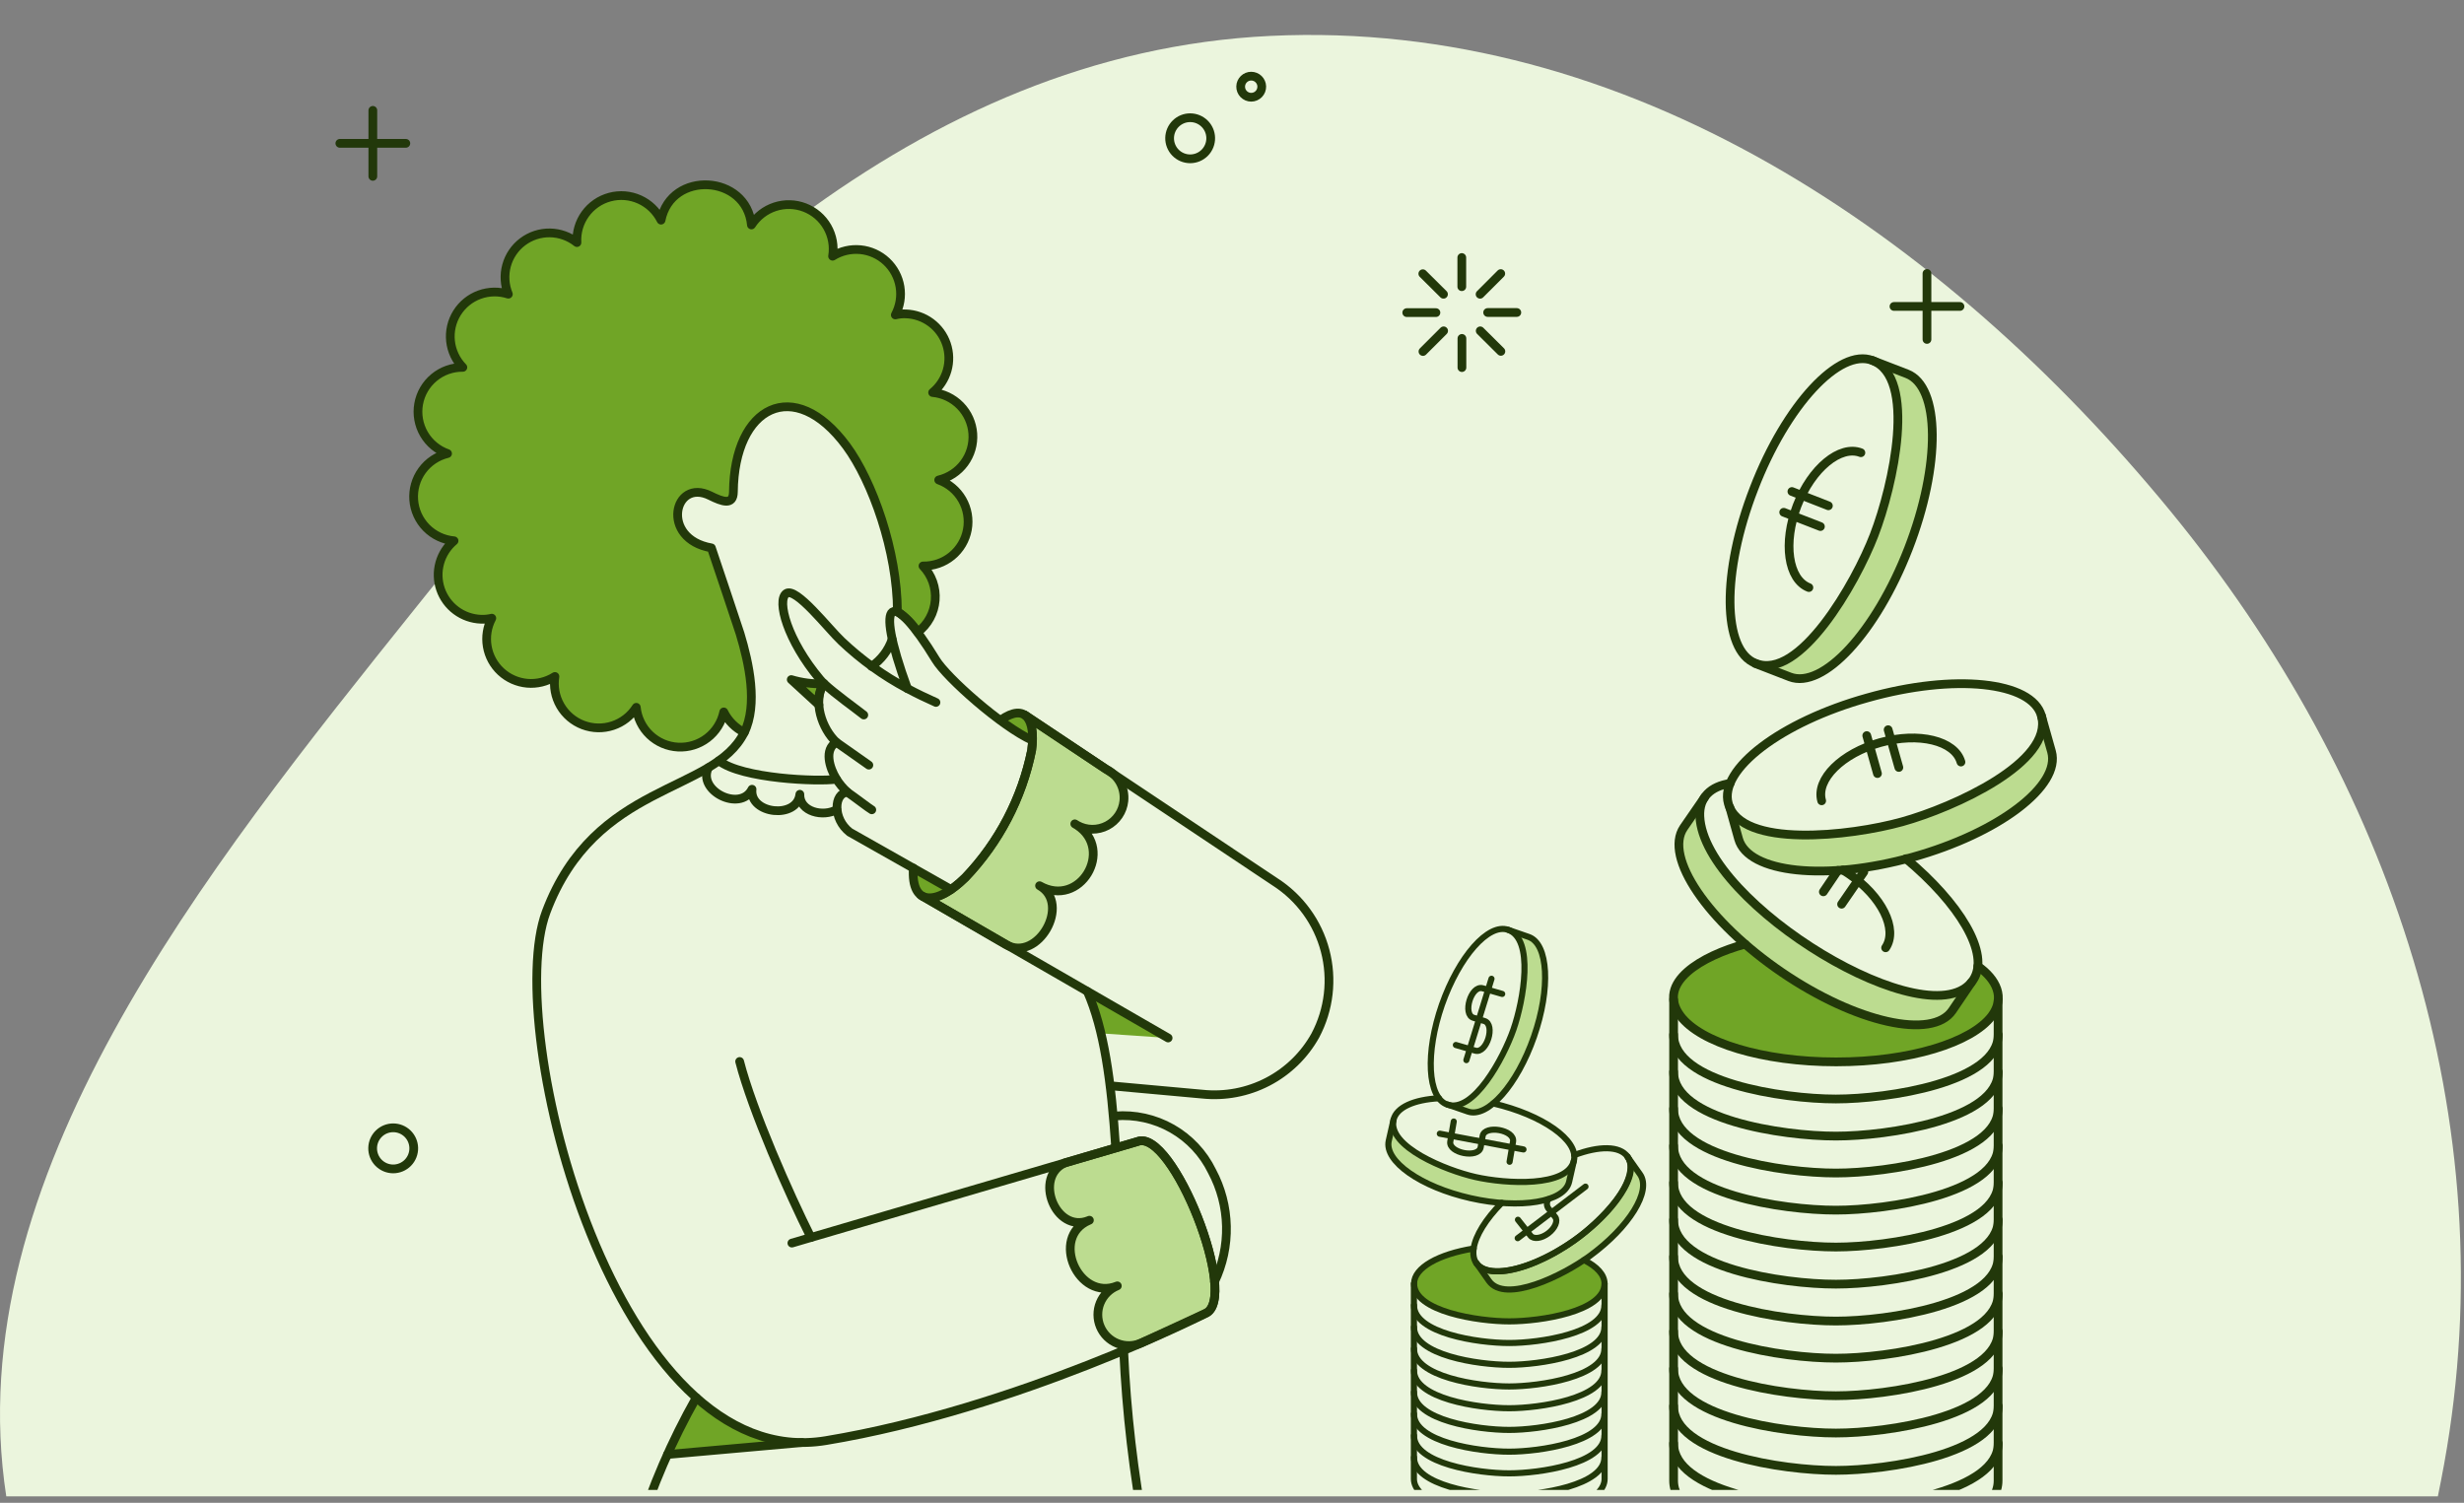 <svg width="282" height="172" viewBox="0 0 282 172" fill="none" xmlns="http://www.w3.org/2000/svg">
<rect x="0" y="0" width="282" height="172" fill="#808080" stroke="none"/>
<path fill-rule="evenodd" clip-rule="evenodd" d="M279.724 167.571C286.862 128.246 273.585 89.138 248.322 58.401C222.432 26.901 186.295 2.143 145.374 4.11C104.934 6.053 74.215 36.312 48.833 67.988C48.439 68.479 48.045 68.971 47.649 69.465C23.315 99.822 -4.876 134.99 0.718 171.26H279.008C279.262 170.032 279.5 168.802 279.724 167.571Z" fill="#EBF5DD"/>
<g clip-path="url(#clip0_31254_181278)">
<path d="M223.927 113.272C220.327 114.472 213.199 112.312 206.243 107.588C199.307 102.836 194.676 97.004 194.483 93.212C194.42 92.443 194.614 91.674 195.035 91.028L192.659 94.532C190.379 97.892 195.396 105.308 203.891 111.092C212.363 116.876 221.123 118.819 223.403 115.46L225.779 111.956C225.335 112.598 224.68 113.064 223.927 113.272Z" fill="#BCDC90"/>
<path d="M218.216 42.589L214.256 41.053C214.973 41.351 215.566 41.886 215.936 42.569C217.957 45.809 217.452 53.224 214.42 61.072C211.372 68.921 206.764 74.728 203.092 75.784C202.354 76.01 201.563 75.994 200.836 75.737L204.796 77.271C208.585 78.737 214.684 72.159 218.38 62.584C222.104 53.01 222.008 44.058 218.216 42.589Z" fill="#BCDC90"/>
<path d="M234.751 85.813L233.636 81.867C233.795 82.57 233.723 83.307 233.431 83.966C232.042 87.517 225.799 91.573 217.687 93.829C209.575 96.103 202.135 95.869 199.111 93.565C198.475 93.126 198.009 92.482 197.791 91.741L198.943 95.821C200.047 99.737 208.951 100.669 218.839 97.909C228.727 95.149 235.855 89.725 234.751 85.813Z" fill="#BCDC90"/>
<path d="M226.326 110.37C226.294 110.936 226.112 111.481 225.798 111.954L223.422 115.458C221.142 118.818 212.406 116.874 203.91 111.09C202.449 110.091 201.047 109.009 199.71 107.85C194.766 109.194 191.526 111.426 191.526 113.97C191.526 119.414 204.032 121.338 210.102 121.338C216.254 121.338 228.678 119.424 228.678 113.97C228.599 113.226 228.345 112.512 227.936 111.886C227.527 111.261 226.975 110.741 226.326 110.37Z" fill="#70A526"/>
<path d="M220.538 31.298V38.849" stroke="#22380A" stroke-linecap="round" stroke-linejoin="round"/>
<path d="M216.763 35.073H224.314" stroke="#22380A" stroke-linecap="round" stroke-linejoin="round"/>
<path d="M42.67 12.631V20.183" stroke="#22380A" stroke-linecap="round" stroke-linejoin="round"/>
<path d="M38.895 16.406H46.446" stroke="#22380A" stroke-linecap="round" stroke-linejoin="round"/>
<path d="M127.743 88.911C127.414 88.537 127.011 88.235 126.56 88.024L117.266 81.83C118.074 82.375 118.339 83.878 118.071 85.862C116.967 91.339 114.334 96.391 110.479 100.435C108.609 102.274 106.8 103.111 105.675 102.611L115.135 108.115C118.783 110.179 122.623 103.433 118.975 101.369C123.604 104.001 127.567 97.27 123.293 94.464C123.195 94.41 123.099 94.352 123.007 94.289C123.106 94.346 123.201 94.404 123.293 94.464C124.075 94.892 124.987 95.017 125.855 94.815C126.341 94.702 126.798 94.489 127.197 94.191C127.596 93.892 127.929 93.513 128.174 93.079C128.545 92.426 128.703 91.674 128.626 90.926C128.549 90.179 128.241 89.475 127.745 88.911H127.743Z" fill="#BCDC90"/>
<path d="M117.266 81.83L126.561 88.025C127.241 88.343 127.805 88.865 128.175 89.518C128.545 90.172 128.703 90.924 128.626 91.671C128.564 92.264 128.357 92.832 128.022 93.325C127.688 93.818 127.237 94.221 126.709 94.498C126.181 94.774 125.593 94.916 124.997 94.91C124.401 94.904 123.816 94.751 123.294 94.464M117.266 81.83C118.075 82.376 118.34 83.879 118.072 85.862C116.967 91.339 114.335 96.392 110.479 100.435C108.61 102.274 106.801 103.112 105.676 102.612M117.266 81.83L117.254 81.821M123.294 94.464C127.567 97.271 123.605 104.001 118.975 101.37C122.623 103.434 118.783 110.179 115.135 108.115L105.676 102.612M123.294 94.464C123.196 94.411 123.1 94.353 123.007 94.29C123.107 94.347 123.202 94.405 123.294 94.464ZM105.676 102.612L105.393 102.446C105.481 102.512 105.576 102.567 105.676 102.612Z" stroke="#22380A" stroke-linecap="round" stroke-linejoin="round"/>
<path d="M121.903 133.079C118.228 134.678 120.816 141.234 124.615 139.683C120.163 141.596 123.418 148.953 127.848 147.179C127.196 147.447 126.639 147.903 126.247 148.488C125.855 149.074 125.646 149.763 125.647 150.467C125.649 151.057 125.798 151.638 126.081 152.155C126.363 152.673 126.771 153.112 127.266 153.433C127.762 153.753 128.329 153.945 128.917 153.991C129.505 154.037 130.096 153.936 130.635 153.696L137.937 150.332C141.945 148.748 134.192 129.066 130.184 130.65L121.903 133.079Z" fill="#BCDC90"/>
<path d="M124.682 139.655L124.615 139.683M124.615 139.683C120.816 141.234 118.228 134.678 121.903 133.079L130.184 130.65C134.192 129.066 141.945 148.748 137.937 150.332L130.635 153.696C130.204 153.889 129.74 153.993 129.269 154.004C128.797 154.015 128.328 153.931 127.89 153.758C127.451 153.585 127.051 153.326 126.714 152.997C126.377 152.667 126.109 152.274 125.926 151.839C125.744 151.407 125.649 150.944 125.647 150.475C125.645 150.006 125.736 149.542 125.915 149.109C126.093 148.675 126.356 148.282 126.688 147.951C127.019 147.619 127.413 147.357 127.847 147.179M124.615 139.683C120.163 141.596 123.417 148.953 127.847 147.179M127.875 147.168L127.847 147.179" stroke="#22380A" stroke-linecap="round" stroke-linejoin="round"/>
<path d="M108.919 101.755L104.498 99.379C104.335 102.721 106.087 103.771 108.919 101.755Z" fill="#70A526"/>
<path d="M114.536 82.413C115.736 83.254 116.96 84.07 118.16 84.742C118.256 81.883 116.984 80.686 114.536 82.413Z" fill="#70A526"/>
<path d="M106.71 44.945C107.589 44.224 108.199 43.229 108.445 42.119C108.69 41.01 108.556 39.85 108.063 38.826C107.571 37.802 106.748 36.973 105.728 36.472C104.708 35.971 103.55 35.827 102.438 36.063C102.967 35.075 103.156 33.94 102.973 32.834C102.791 31.728 102.249 30.713 101.431 29.947C100.612 29.18 99.564 28.706 98.448 28.597C97.332 28.488 96.212 28.75 95.261 29.343C95.446 28.192 95.23 27.012 94.649 26C94.068 24.989 93.156 24.208 92.068 23.789C90.98 23.37 89.78 23.337 88.671 23.697C87.561 24.057 86.609 24.788 85.974 25.766C85.431 20.109 76.793 19.401 75.629 25.214C75.101 24.173 74.232 23.345 73.166 22.869C72.1 22.392 70.904 22.297 69.776 22.598C68.648 22.898 67.658 23.578 66.972 24.522C66.285 25.465 65.944 26.617 66.005 27.782C65.124 27.089 64.039 26.706 62.918 26.694C61.797 26.681 60.703 27.04 59.807 27.714C58.911 28.388 58.264 29.339 57.965 30.42C57.666 31.5 57.733 32.649 58.156 33.688C57.077 33.342 55.913 33.367 54.85 33.758C53.787 34.149 52.885 34.884 52.287 35.846C51.689 36.808 51.429 37.942 51.549 39.068C51.669 40.194 52.161 41.249 52.947 42.063C51.747 42.055 50.583 42.471 49.66 43.238C48.738 44.006 48.117 45.075 47.907 46.257C47.697 47.438 47.912 48.656 48.514 49.694C49.116 50.732 50.066 51.524 51.196 51.929C50.028 52.214 49 52.903 48.293 53.875C47.587 54.847 47.248 56.038 47.337 57.237C47.427 58.435 47.938 59.563 48.781 60.419C49.623 61.276 50.743 61.805 51.94 61.914C51.07 62.642 50.469 63.64 50.233 64.748C49.997 65.857 50.138 67.013 50.635 68.032C51.132 69.051 51.956 69.875 52.975 70.371C53.995 70.868 55.151 71.008 56.26 70.771C55.737 71.763 55.556 72.9 55.746 74.005C55.936 75.11 56.486 76.122 57.309 76.883C58.133 77.643 59.185 78.111 60.302 78.212C61.419 78.313 62.537 78.043 63.485 77.443C63.304 78.597 63.526 79.778 64.113 80.787C64.7 81.796 65.617 82.573 66.709 82.987C67.8 83.401 69.001 83.427 70.11 83.06C71.219 82.693 72.167 81.956 72.797 80.973C72.89 81.87 73.221 82.727 73.755 83.454C74.29 84.18 75.009 84.752 75.838 85.108C76.667 85.465 77.576 85.593 78.471 85.481C79.367 85.369 80.216 85.02 80.931 84.47C81.89 83.735 82.555 82.682 82.806 81.501C83.311 82.521 84.137 83.348 85.158 83.853C86.733 80.541 85.797 76.093 84.702 72.523C84.591 72.144 81.625 63.302 81.418 62.706C75.514 61.674 77.123 54.665 81.274 56.73C82.821 57.503 83.914 57.825 83.914 56.322C84.106 46.529 90.971 42.88 96.851 51.065C99.869 55.042 102.684 63.133 102.684 70.027C103.622 70.633 104.416 71.435 105.012 72.379C105.584 71.945 106.058 71.395 106.402 70.765C106.747 70.135 106.954 69.44 107.011 68.724C107.067 68.009 106.972 67.289 106.731 66.613C106.49 65.937 106.109 65.319 105.612 64.8C106.811 64.817 107.978 64.408 108.904 63.647C109.83 62.885 110.457 61.82 110.673 60.641C110.889 59.461 110.68 58.243 110.083 57.203C109.486 56.163 108.54 55.368 107.412 54.959C108.586 54.681 109.622 53.995 110.337 53.023C111.051 52.051 111.397 50.857 111.313 49.654C111.228 48.451 110.719 47.316 109.876 46.454C109.033 45.591 107.911 45.056 106.71 44.945Z" fill="#70A526"/>
<path d="M76.395 166.492L91.781 165.103C87.261 164.935 82.963 163.107 79.707 159.967C78.483 162.079 77.377 164.257 76.395 166.492Z" fill="#70A526"/>
<path d="M126.01 118.271L133.689 118.799L124.448 113.47C125.108 115.022 125.63 116.629 126.01 118.271Z" fill="#70A526"/>
<path d="M90.581 77.779L93.725 80.685C93.638 79.837 93.832 78.985 94.277 78.259C93.027 78.3 91.779 78.138 90.581 77.779Z" fill="#70A526"/>
<path d="M47.352 131.377C47.359 131.691 47.303 132.002 47.188 132.294C47.073 132.586 46.901 132.851 46.682 133.075C46.463 133.299 46.201 133.477 45.912 133.599C45.623 133.72 45.313 133.783 44.999 133.783C44.686 133.782 44.376 133.72 44.087 133.598C43.798 133.476 43.536 133.298 43.317 133.073C43.098 132.849 42.926 132.583 42.812 132.292C42.697 132 42.642 131.688 42.649 131.375C42.664 130.761 42.918 130.177 43.358 129.747C43.797 129.318 44.387 129.078 45.002 129.079C45.616 129.079 46.206 129.32 46.645 129.749C47.084 130.179 47.338 130.763 47.352 131.377Z" stroke="#22380A" stroke-linecap="round" stroke-linejoin="round"/>
<path d="M138.563 15.771C138.57 16.085 138.514 16.396 138.399 16.688C138.284 16.98 138.112 17.245 137.893 17.469C137.674 17.693 137.412 17.871 137.123 17.993C136.834 18.114 136.524 18.177 136.21 18.177C135.897 18.177 135.586 18.114 135.298 17.992C135.009 17.87 134.747 17.692 134.528 17.468C134.309 17.243 134.137 16.977 134.023 16.686C133.908 16.394 133.853 16.082 133.86 15.769C133.875 15.155 134.129 14.571 134.569 14.142C135.008 13.712 135.598 13.472 136.213 13.473C136.827 13.473 137.417 13.714 137.856 14.143C138.295 14.573 138.549 15.157 138.563 15.771Z" stroke="#22380A" stroke-linecap="round" stroke-linejoin="round"/>
<path d="M144.405 9.895C144.408 10.056 144.38 10.216 144.321 10.365C144.262 10.515 144.173 10.651 144.061 10.766C143.948 10.881 143.814 10.973 143.666 11.035C143.518 11.097 143.358 11.129 143.197 11.129C143.037 11.129 142.877 11.097 142.729 11.034C142.581 10.972 142.447 10.88 142.334 10.765C142.222 10.65 142.134 10.514 142.075 10.364C142.016 10.214 141.988 10.054 141.992 9.894C141.999 9.578 142.13 9.279 142.355 9.059C142.581 8.838 142.884 8.715 143.199 8.715C143.514 8.716 143.817 8.839 144.042 9.059C144.267 9.28 144.398 9.58 144.405 9.895Z" stroke="#22380A" stroke-linecap="round" stroke-linejoin="round"/>
<path d="M99.75 76.266C100.848 75.516 101.674 74.429 102.102 73.17" stroke="#22380A" stroke-linecap="round" stroke-linejoin="round"/>
<path d="M98.858 81.833C98.018 81.161 95.522 79.384 94.298 78.232" stroke="#22380A" stroke-linecap="round" stroke-linejoin="round"/>
<path d="M107.118 80.393C106.011 79.905 104.922 79.377 103.854 78.808" stroke="#22380A" stroke-linecap="round" stroke-linejoin="round"/>
<path d="M95.726 84.959L99.437 87.57" stroke="#22380A" stroke-linecap="round" stroke-linejoin="round"/>
<path d="M118.16 84.74C114.623 83.137 108.349 77.567 107.095 75.499C102.149 67.385 99.895 67.961 103.855 78.811C101.1 77.344 98.556 75.511 96.293 73.363C94.853 72.019 91.085 67.121 89.978 67.931C88.87 68.741 90.098 73.284 93.842 77.748C93.981 77.921 94.132 78.082 94.298 78.228C92.978 80.22 94.07 83.417 95.722 84.955C94.276 85.776 94.957 87.897 95.69 89.102C96.045 89.689 96.485 90.218 96.998 90.674C95.415 90.763 95.28 93.727 97.251 95.247L108.842 101.804" stroke="#22380A" stroke-linecap="round" stroke-linejoin="round"/>
<path d="M99.774 92.682C99.534 92.562 97.769 91.206 96.995 90.678" stroke="#22380A" stroke-linecap="round" stroke-linejoin="round"/>
<path d="M117.367 81.879L145.93 100.936C148.762 102.753 150.807 105.568 151.661 108.822C152.515 112.077 152.114 115.534 150.539 118.507C149.282 120.769 147.387 122.611 145.092 123.806C142.796 125.001 140.2 125.495 137.626 125.227L127.064 124.267" stroke="#22380A" stroke-linecap="round" stroke-linejoin="round"/>
<path d="M105.606 102.594L133.689 118.797" stroke="#22380A" stroke-linecap="round" stroke-linejoin="round"/>
<path d="M128.601 154.56C128.919 161.619 129.737 168.644 131.049 175.587" stroke="#22380A" stroke-linecap="round" stroke-linejoin="round"/>
<path d="M124.447 113.47C126.342 117.765 127.185 123.695 127.689 131.377" stroke="#22380A" stroke-linecap="round" stroke-linejoin="round"/>
<path d="M90.629 142.273L130.185 130.652C134.193 129.068 141.946 148.75 137.938 150.334C137.938 150.334 116.504 161.234 94.517 164.879C70.468 168.867 57.482 117.834 62.499 104.393C68.097 89.43 81.705 90.9 85.18 83.824" stroke="#22380A" stroke-linecap="round" stroke-linejoin="round"/>
<path d="M84.651 121.488C86.106 127.142 90.313 136.639 92.815 141.632" stroke="#22380A" stroke-linecap="round" stroke-linejoin="round"/>
<path d="M114.535 82.409C117.384 80.399 118.539 82.398 118.072 85.863C116.967 91.34 114.335 96.392 110.479 100.436C107.268 103.594 104.243 103.796 104.53 99.355" stroke="#22380A" stroke-linecap="round" stroke-linejoin="round"/>
<path d="M138.993 146.711C139.943 144.725 140.412 142.542 140.362 140.34C140.312 138.139 139.744 135.98 138.705 134.038C137.707 131.992 136.114 130.295 134.136 129.168C132.158 128.042 129.885 127.538 127.616 127.722" stroke="#22380A" stroke-linecap="round" stroke-linejoin="round"/>
<path d="M79.684 159.963C76.884 164.916 74.623 170.154 72.939 175.588" stroke="#22380A" stroke-linecap="round" stroke-linejoin="round"/>
<path d="M82.275 87.068C84.891 89.132 93.653 89.492 95.717 89.18" stroke="#22380A" stroke-linecap="round" stroke-linejoin="round"/>
<path d="M81.076 87.857C79.756 90.521 84.748 92.971 86.068 90.329C85.756 93.187 91.229 93.787 91.541 90.905C91.493 92.927 94.229 93.547 95.765 92.657" stroke="#22380A" stroke-linecap="round" stroke-linejoin="round"/>
<path d="M84.7 72.522C84.588 72.143 81.623 63.301 81.416 62.704C75.512 61.672 77.121 54.659 81.272 56.73C82.689 57.434 83.924 57.873 83.936 56.296C84.032 46.502 90.883 42.932 96.873 51.039C99.84 55.057 102.706 63.109 102.706 70.002C103.644 70.607 104.438 71.41 105.034 72.354C105.606 71.919 106.079 71.369 106.423 70.739C106.767 70.109 106.974 69.414 107.031 68.698C107.088 67.983 106.993 67.264 106.752 66.587C106.511 65.911 106.13 65.293 105.634 64.775C106.836 64.797 108.007 64.391 108.937 63.63C109.868 62.868 110.497 61.801 110.714 60.618C110.93 59.436 110.719 58.215 110.118 57.174C109.518 56.132 108.566 55.338 107.434 54.933C108.608 54.657 109.644 53.971 110.359 53.001C111.074 52.03 111.421 50.837 111.337 49.634C111.253 48.431 110.745 47.297 109.903 46.435C109.06 45.572 107.939 45.037 106.738 44.925C107.535 44.27 108.113 43.388 108.397 42.396C108.68 41.404 108.654 40.349 108.323 39.372C107.992 38.395 107.372 37.542 106.544 36.926C105.717 36.31 104.721 35.961 103.69 35.924C103.279 35.906 102.866 35.946 102.466 36.044C102.996 35.056 103.184 33.921 103.002 32.815C102.819 31.709 102.277 30.694 101.459 29.927C100.64 29.161 99.592 28.687 98.476 28.578C97.361 28.469 96.24 28.731 95.289 29.324C95.479 28.171 95.265 26.987 94.685 25.973C94.104 24.958 93.191 24.175 92.1 23.755C91.009 23.335 89.807 23.304 88.696 23.666C87.585 24.029 86.632 24.764 86 25.747C85.444 19.958 76.799 19.478 75.656 25.195C75.132 24.148 74.263 23.314 73.196 22.833C72.128 22.352 70.928 22.255 69.796 22.556C68.665 22.858 67.673 23.541 66.987 24.489C66.301 25.438 65.963 26.594 66.03 27.763C65.151 27.061 64.064 26.672 62.939 26.655C61.814 26.639 60.716 26.997 59.817 27.674C58.918 28.35 58.27 29.306 57.974 30.391C57.678 31.476 57.751 32.629 58.181 33.668C57.102 33.318 55.936 33.34 54.87 33.729C53.804 34.119 52.899 34.854 52.3 35.818C51.7 36.782 51.441 37.919 51.563 39.047C51.685 40.176 52.181 41.231 52.973 42.044C51.77 42.03 50.601 42.443 49.675 43.211C48.748 43.978 48.124 45.049 47.913 46.234C47.703 47.418 47.92 48.639 48.526 49.679C49.132 50.718 50.087 51.509 51.221 51.909C50.051 52.191 49.019 52.88 48.31 53.852C47.601 54.825 47.261 56.018 47.35 57.218C47.439 58.419 47.953 59.548 48.798 60.405C49.644 61.261 50.766 61.789 51.965 61.895C51.177 62.554 50.608 63.437 50.332 64.427C50.055 65.416 50.086 66.466 50.418 67.438C50.751 68.41 51.37 69.259 52.195 69.872C53.02 70.485 54.01 70.834 55.037 70.872C55.456 70.891 55.877 70.85 56.285 70.752C55.76 71.744 55.578 72.882 55.767 73.988C55.956 75.094 56.505 76.107 57.33 76.869C58.155 77.63 59.208 78.097 60.326 78.198C61.444 78.298 62.563 78.026 63.51 77.424C63.327 78.579 63.547 79.761 64.134 80.773C64.72 81.784 65.637 82.562 66.731 82.977C67.824 83.391 69.027 83.416 70.136 83.048C71.246 82.679 72.194 81.939 72.822 80.953C72.945 82.157 73.494 83.278 74.37 84.113C75.246 84.948 76.392 85.441 77.601 85.505C78.809 85.569 80.001 85.198 80.96 84.46C81.92 83.722 82.583 82.666 82.832 81.481C83.337 82.502 84.163 83.328 85.184 83.833C86.749 80.632 85.737 75.944 84.7 72.522Z" stroke="#22380A" stroke-linecap="round" stroke-linejoin="round"/>
<path d="M91.781 165.099L76.395 166.467" stroke="#22380A" stroke-linecap="round" stroke-linejoin="round"/>
<path d="M93.701 80.685C93.613 79.837 93.807 78.985 94.253 78.259C93.003 78.3 91.755 78.138 90.557 77.779L93.725 80.685H93.701Z" stroke="#22380A" stroke-linecap="round" stroke-linejoin="round"/>
<path d="M161 35.779H164.339" stroke="#22380A" stroke-linecap="round" stroke-linejoin="round"/>
<path d="M170.258 35.765H173.597" stroke="#22380A" stroke-linecap="round" stroke-linejoin="round"/>
<path d="M167.299 29.474V32.812" stroke="#22380A" stroke-linecap="round" stroke-linejoin="round"/>
<path d="M167.314 38.732V42.07" stroke="#22380A" stroke-linecap="round" stroke-linejoin="round"/>
<path d="M162.839 31.328L165.204 33.677" stroke="#22380A" stroke-linecap="round" stroke-linejoin="round"/>
<path d="M169.408 37.866L171.773 40.214" stroke="#22380A" stroke-linecap="round" stroke-linejoin="round"/>
<path d="M171.758 31.313L169.393 33.678" stroke="#22380A" stroke-linecap="round" stroke-linejoin="round"/>
<path d="M165.22 37.866L162.855 40.23" stroke="#22380A" stroke-linecap="round" stroke-linejoin="round"/>
<path d="M187.697 134.301L186.26 132.272C186.515 132.645 186.644 133.089 186.627 133.54C186.584 135.751 184.032 139.145 180.12 141.905C176.207 144.665 172.149 145.934 170.05 145.229C169.616 145.098 169.236 144.832 168.966 144.469L170.402 146.497C171.782 148.44 176.768 147.299 181.542 143.934C186.317 140.569 189.077 136.258 187.697 134.301Z" fill="#BCDC90"/>
<path d="M179.43 133.822C177.754 135.272 173.528 135.653 168.853 134.596C164.178 133.54 160.53 131.385 159.642 129.357C159.448 128.95 159.393 128.489 159.487 128.047L158.938 130.47C158.419 132.808 162.6 135.737 168.304 137.033C174.007 138.315 179.063 137.47 179.585 135.146L180.134 132.723C180.026 133.157 179.779 133.543 179.43 133.822Z" fill="#BCDC90"/>
<path d="M174.95 107.131L172.598 106.316C173.023 106.472 173.387 106.757 173.641 107.131C174.894 108.948 174.796 113.202 173.218 117.722C171.641 122.242 169.077 125.637 166.966 126.285C166.537 126.43 166.073 126.435 165.642 126.299L167.994 127.114C170.247 127.903 173.627 124.075 175.555 118.551C177.471 113.033 177.204 107.92 174.95 107.131Z" fill="#BCDC90"/>
<path d="M181.45 144.085C176.746 147.31 171.915 148.381 170.564 146.465L169.127 144.437C168.965 144.193 168.852 143.92 168.797 143.632C168.741 143.344 168.743 143.048 168.803 142.762C164.8 143.41 161.983 144.959 161.983 146.775C161.983 149.977 169.258 151.099 172.88 151.099C177.809 151.099 181.978 149.803 183.332 148.015C184.52 146.436 183.238 144.988 181.45 144.085Z" fill="#70A526"/>
<path d="M161.826 166.794C161.826 169.995 169.117 171.118 172.727 171.118C176.193 171.118 183.628 170.006 183.628 166.794" stroke="#22380A" stroke-width="0.7" stroke-linecap="round" stroke-linejoin="round"/>
<path d="M161.826 164.302C161.826 167.503 169.117 168.626 172.727 168.626C176.193 168.626 183.628 167.514 183.628 164.302" stroke="#22380A" stroke-width="0.7" stroke-linecap="round" stroke-linejoin="round"/>
<path d="M161.826 161.821C161.826 165.022 169.117 166.145 172.727 166.145C176.193 166.145 183.628 165.033 183.628 161.821" stroke="#22380A" stroke-width="0.7" stroke-linecap="round" stroke-linejoin="round"/>
<path d="M161.826 159.331C161.826 162.532 169.117 163.655 172.727 163.655C176.193 163.655 183.628 162.543 183.628 159.331" stroke="#22380A" stroke-width="0.7" stroke-linecap="round" stroke-linejoin="round"/>
<path d="M161.826 156.851C161.826 160.051 169.117 161.174 172.727 161.174C176.193 161.174 183.628 160.062 183.628 156.851" stroke="#22380A" stroke-width="0.7" stroke-linecap="round" stroke-linejoin="round"/>
<path d="M161.826 154.358C161.826 157.559 169.117 158.682 172.727 158.682C176.193 158.682 183.628 157.57 183.628 154.358" stroke="#22380A" stroke-width="0.7" stroke-linecap="round" stroke-linejoin="round"/>
<path d="M161.826 151.88C161.826 155.081 169.117 156.204 172.727 156.204C176.193 156.204 183.628 155.092 183.628 151.88" stroke="#22380A" stroke-width="0.7" stroke-linecap="round" stroke-linejoin="round"/>
<path d="M161.826 149.385C161.826 152.586 169.117 153.709 172.727 153.709C176.193 153.709 183.628 152.597 183.628 149.385" stroke="#22380A" stroke-width="0.7" stroke-linecap="round" stroke-linejoin="round"/>
<path d="M168.658 142.894C164.655 143.542 161.838 145.091 161.838 146.907C161.838 150.103 169.176 151.231 172.735 151.231C176.344 151.231 183.637 150.108 183.637 146.907C183.637 145.894 182.762 144.95 181.284 144.217" stroke="#22380A" stroke-width="0.7" stroke-linecap="round" stroke-linejoin="round"/>
<path d="M161.819 146.907V169.272C161.819 171.652 166.7 173.595 172.727 173.595C178.754 173.595 183.644 171.668 183.644 169.272V146.907" stroke="#22380A" stroke-width="0.7" stroke-linecap="round" stroke-linejoin="round"/>
<path d="M180.163 132.205C183.008 131.134 185.369 131.124 186.261 132.374C188.096 134.944 183.034 139.953 180.109 142.01C174.253 146.117 168.088 146.854 168.659 142.883C168.869 141.418 170.038 139.531 171.869 137.672" stroke="#22380A" stroke-width="0.7" stroke-linecap="round" stroke-linejoin="round"/>
<path d="M168.966 144.556C169.236 144.919 169.616 145.185 170.05 145.316C171.824 145.909 174.99 145.1 178.289 143.176C178.894 142.822 179.501 142.435 180.106 142.007C184.028 139.256 186.56 135.855 186.612 133.641C186.64 133.191 186.516 132.745 186.26 132.374" stroke="#22380A" stroke-width="0.7" stroke-linecap="round" stroke-linejoin="round"/>
<path d="M186.26 132.374L187.697 134.402C189.037 136.303 186.472 140.424 181.948 143.742C178.905 145.975 172.27 149.251 170.402 146.597L168.966 144.555" stroke="#22380A" stroke-width="0.7" stroke-linecap="round" stroke-linejoin="round"/>
<path d="M173.726 139.6L175.162 141.417C175.514 141.868 176.43 141.741 177.204 141.149C177.979 140.558 178.331 139.713 177.979 139.276L177.176 138.262C177.084 138.108 177.037 137.931 177.042 137.751C177.047 137.571 177.104 137.397 177.204 137.248" stroke="#22380A" stroke-width="0.7" stroke-linecap="round" stroke-linejoin="round"/>
<path d="M181.458 135.81L173.697 141.711" stroke="#22380A" stroke-width="0.7" stroke-linecap="round" stroke-linejoin="round"/>
<path d="M170.895 126.288C176.529 127.598 180.673 130.5 180.135 132.823C179.418 135.917 172.37 135.504 168.854 134.711C165.512 133.955 158.782 131.242 159.488 128.161C159.817 126.726 161.854 125.852 164.685 125.697" stroke="#22380A" stroke-width="0.7" stroke-linecap="round" stroke-linejoin="round"/>
<path d="M180.134 132.824L179.585 135.247C179.066 137.571 174.006 138.422 168.304 137.134C162.602 135.846 158.417 132.909 158.938 130.571L159.488 128.148" stroke="#22380A" stroke-width="0.7" stroke-linecap="round" stroke-linejoin="round"/>
<path d="M172.769 132.966L173.163 130.668C173.401 129.31 169.914 128.711 169.684 130.02L169.462 131.302C169.224 132.63 165.75 131.969 165.984 130.64L166.378 128.358" stroke="#22380A" stroke-width="0.7" stroke-linecap="round" stroke-linejoin="round"/>
<path d="M174.36 131.556L164.783 129.753" stroke="#22380A" stroke-width="0.7" stroke-linecap="round" stroke-linejoin="round"/>
<path d="M172.599 106.419C170.346 105.63 166.966 109.475 165.023 114.996C163.107 120.516 163.375 125.628 165.628 126.417C168.631 127.455 172.071 121.091 173.205 117.84C174.388 114.452 175.596 107.452 172.599 106.419Z" stroke="#22380A" stroke-width="0.7" stroke-linecap="round" stroke-linejoin="round"/>
<path d="M172.6 106.417L174.952 107.233C177.205 108.022 177.48 113.136 175.557 118.654C173.635 124.172 170.248 128.006 167.997 127.217L165.645 126.402" stroke="#22380A" stroke-width="0.7" stroke-linecap="round" stroke-linejoin="round"/>
<path d="M171.925 113.757L169.685 113.109C168.351 112.732 167.352 116.124 168.648 116.489L169.886 116.855C171.18 117.252 170.158 120.619 168.845 120.249L166.621 119.601" stroke="#22380A" stroke-width="0.7" stroke-linecap="round" stroke-linejoin="round"/>
<path d="M170.698 112.022L167.825 121.331" stroke="#22380A" stroke-width="0.7" stroke-linecap="round" stroke-linejoin="round"/>
<path d="M218.135 98.278C224.159 103.294 227.861 109.154 225.815 112.173C221.039 119.222 194.985 103.457 194.543 93.429C194.448 91.251 195.784 90.003 198.005 89.663" stroke="#22380A" stroke-linecap="round" stroke-linejoin="round"/>
<path d="M210.91 99.572C211.15 99.716 211.367 99.859 211.582 100.004C215.363 102.553 217.246 106.364 215.806 108.476" stroke="#22380A" stroke-linecap="round" stroke-linejoin="round"/>
<path d="M210.767 103.487L213.311 99.79" stroke="#22380A" stroke-linecap="round" stroke-linejoin="round"/>
<path d="M208.679 102.07L210.335 99.622" stroke="#22380A" stroke-linecap="round" stroke-linejoin="round"/>
<path d="M233.639 81.933C232.559 77.997 223.66 77.062 213.719 79.87C203.831 82.629 196.703 88.053 197.803 91.965C199.227 97.125 211.76 95.705 217.699 94.053C223.639 92.401 235.049 87.223 233.639 81.933Z" stroke="#22380A" stroke-linecap="round" stroke-linejoin="round"/>
<path d="M233.639 81.933L234.791 86.013C235.895 89.928 228.767 95.349 218.875 98.109C208.983 100.869 200.083 99.933 198.979 96.021L197.969 92.407" stroke="#22380A" stroke-linecap="round" stroke-linejoin="round"/>
<path d="M208.486 91.654C207.79 89.183 210.814 86.207 215.206 84.983C219.598 83.758 223.726 84.766 224.427 87.215" stroke="#22380A" stroke-linecap="round" stroke-linejoin="round"/>
<path d="M217.319 87.836L216.095 83.516" stroke="#22380A" stroke-linecap="round" stroke-linejoin="round"/>
<path d="M214.871 88.534L213.647 84.19" stroke="#22380A" stroke-linecap="round" stroke-linejoin="round"/>
<path d="M214.295 41.257C210.506 39.793 204.407 46.369 200.735 55.922C197.015 65.497 197.113 74.449 200.903 75.911C205.919 77.988 212.353 66.786 214.487 61.249C216.702 55.501 219.401 43.194 214.295 41.257Z" stroke="#22380A" stroke-linecap="round" stroke-linejoin="round"/>
<path d="M214.295 41.254L218.255 42.785C222.044 44.249 222.133 53.198 218.423 62.777C214.713 72.357 208.631 78.933 204.839 77.469L200.879 75.934" stroke="#22380A" stroke-linecap="round" stroke-linejoin="round"/>
<path d="M207.023 67.246C204.647 66.334 204.033 62.128 205.679 57.862C207.324 53.596 210.599 50.902 212.975 51.814" stroke="#22380A" stroke-linecap="round" stroke-linejoin="round"/>
<path d="M209.255 57.886L205.079 56.254" stroke="#22380A" stroke-linecap="round" stroke-linejoin="round"/>
<path d="M208.343 60.263L204.143 58.631" stroke="#22380A" stroke-linecap="round" stroke-linejoin="round"/>
<path d="M225.633 112.418L223.439 115.654C221.166 119.014 212.403 117.064 203.927 111.286C195.452 105.508 190.412 98.086 192.695 94.726L195.095 91.246" stroke="#22380A" stroke-linecap="round" stroke-linejoin="round"/>
<path d="M191.54 148.076C191.54 153.53 203.964 155.444 210.116 155.444C216.021 155.444 228.692 153.549 228.692 148.076" stroke="#22380A" stroke-linecap="round" stroke-linejoin="round"/>
<path d="M191.54 143.828C191.54 149.282 203.964 151.196 210.116 151.196C216.021 151.196 228.692 149.301 228.692 143.828" stroke="#22380A" stroke-linecap="round" stroke-linejoin="round"/>
<path d="M191.54 152.373C191.54 157.827 203.964 159.741 210.116 159.741C216.021 159.741 228.692 157.846 228.692 152.373" stroke="#22380A" stroke-linecap="round" stroke-linejoin="round"/>
<path d="M191.54 156.645C191.54 162.099 203.964 164.013 210.116 164.013C216.021 164.013 228.692 162.118 228.692 156.645" stroke="#22380A" stroke-linecap="round" stroke-linejoin="round"/>
<path d="M191.54 160.917C191.54 166.371 203.964 168.285 210.116 168.285C216.021 168.285 228.692 166.39 228.692 160.917" stroke="#22380A" stroke-linecap="round" stroke-linejoin="round"/>
<path d="M191.54 165.185C191.54 170.639 203.964 172.553 210.116 172.553C216.021 172.553 228.692 170.658 228.692 165.185" stroke="#22380A" stroke-linecap="round" stroke-linejoin="round"/>
<path d="M191.54 139.605C191.54 145.06 203.964 146.973 210.116 146.973C216.021 146.973 228.692 145.079 228.692 139.605" stroke="#22380A" stroke-linecap="round" stroke-linejoin="round"/>
<path d="M191.54 135.358C191.54 140.812 203.964 142.726 210.116 142.726C216.021 142.726 228.692 140.831 228.692 135.358" stroke="#22380A" stroke-linecap="round" stroke-linejoin="round"/>
<path d="M191.54 131.135C191.54 136.589 203.964 138.503 210.116 138.503C216.021 138.503 228.692 136.608 228.692 131.135" stroke="#22380A" stroke-linecap="round" stroke-linejoin="round"/>
<path d="M191.54 126.887C191.54 132.34 203.964 134.254 210.116 134.254C216.021 134.254 228.692 132.359 228.692 126.887" stroke="#22380A" stroke-linecap="round" stroke-linejoin="round"/>
<path d="M191.54 122.661C191.54 128.115 203.964 130.027 210.116 130.027C216.021 130.027 228.692 128.133 228.692 122.661" stroke="#22380A" stroke-linecap="round" stroke-linejoin="round"/>
<path d="M191.54 118.413C191.54 123.867 203.964 125.781 210.116 125.781C216.021 125.781 228.692 123.886 228.692 118.413" stroke="#22380A" stroke-linecap="round" stroke-linejoin="round"/>
<path d="M191.54 114.42V169.461C191.54 174.914 203.963 176.828 210.108 176.828C216.014 176.828 228.677 174.933 228.677 169.461V114.514" stroke="#22380A" stroke-linecap="round" stroke-linejoin="round"/>
<path d="M226.362 110.58C228.489 112.073 229.52 114.18 227.951 116.278C225.647 119.326 218.543 121.534 210.141 121.534C201.738 121.534 194.613 119.326 192.33 116.278C189.465 112.457 194.806 109.397 199.715 108.055" stroke="#22380A" stroke-linecap="round" stroke-linejoin="round"/>
</g>
<defs>
<clipPath id="clip0_31254_181278">
<rect width="240" height="170.526" fill="white" transform="translate(21)"/>
</clipPath>
</defs>
</svg>
